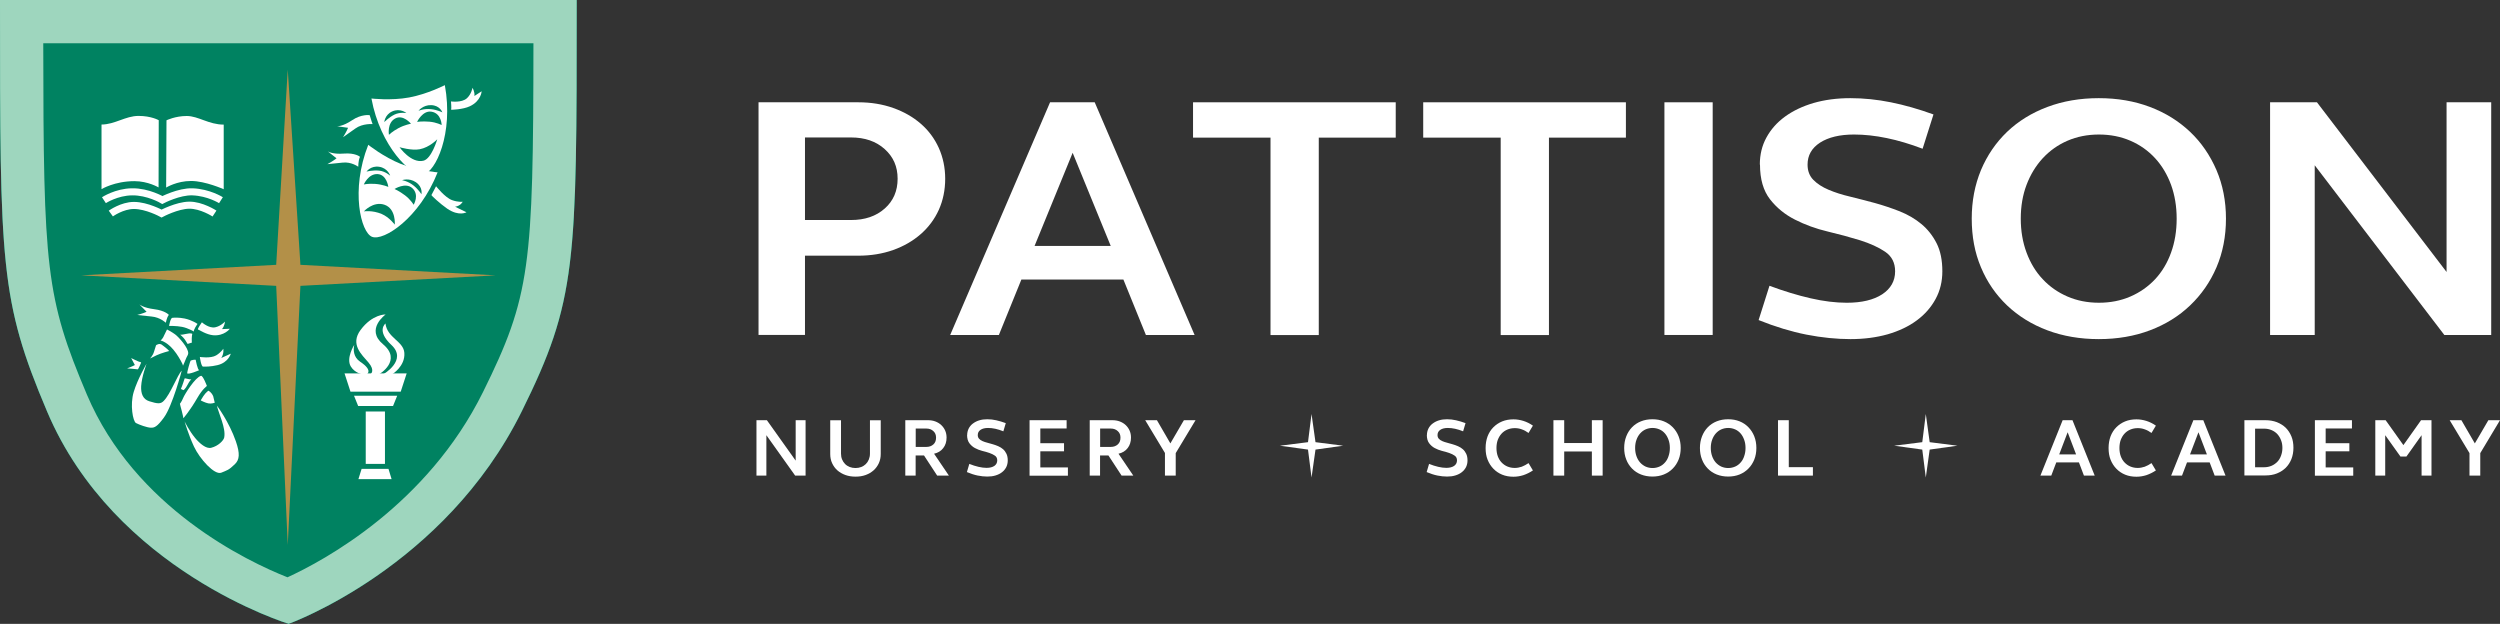 <?xml version="1.0" encoding="UTF-8"?>
<svg id="Layer_2" data-name="Layer 2" xmlns="http://www.w3.org/2000/svg" xmlns:xlink="http://www.w3.org/1999/xlink" viewBox="0 0 290.1 72.39">
  <rect x="0" y="0" width="290.1" height="72.39" fill="#333333" stroke="none"/>
  <defs>
    <style>
      .cls-1, .cls-2, .cls-3 {
        fill-rule: evenodd;
      }

      .cls-1, .cls-4 {
        fill: #fff;
      }

      .cls-5, .cls-6, .cls-2 {
        fill: #008261;
      }

      .cls-6 {
        clip-rule: evenodd;
      }

      .cls-3 {
        fill: #b39048;
      }

      .cls-7 {
        fill: none;
        stroke: #fff;
        stroke-miterlimit: 10;
        stroke-width: .82px;
      }

      .cls-8 {
        fill: #9ed6be;
      }

      .cls-9 {
        clip-path: url(#clippath);
      }
    </style>
    <clipPath id="clippath">
      <path class="cls-6" d="M33.5,72.39s-20.21-6.13-28.04-24.65C0,34.85,0,30.7,0,0h66.92c0,30.7,0,34.85-6.38,47.74-9,18.19-27.05,24.65-27.05,24.65h0Z"/>
    </clipPath>
  </defs>
  <g id="HERO">
    <g>
      <g>
        <path class="cls-2" d="M33.5,72.39s-20.21-6.13-28.04-24.65C0,34.85,0,30.7,0,0h66.92c0,30.7,0,34.85-6.38,47.74-9,18.19-27.05,24.65-27.05,24.65h0Z"/>
        <g class="cls-9">
          <path class="cls-5" d="M33.5,72.39s-20.21-6.13-28.04-24.65C0,34.85,0,30.7,0,0h66.92c0,30.7,0,34.85-6.38,47.74-9,18.19-27.05,24.65-27.05,24.65h0Z"/>
          <path class="cls-8" d="M33.63,77.68l-1.59-.48c-.92-.28-22.56-7.05-31.21-27.5C-5.02,35.87-5.02,31.09-5.02,0v-5.02h76.97V0c0,31.23,0,36.03-6.9,49.97-9.79,19.78-29.04,26.86-29.86,27.15l-1.56.56ZM5.02,5.02c.02,26.01.29,29.5,5.06,40.76,5.58,13.19,18.7,19.4,23.28,21.21,4.27-1.96,16.2-8.39,22.68-21.48,5.52-11.15,5.84-14.63,5.86-40.49H5.02Z"/>
        </g>
      </g>
      <g id="Shoes">
        <path class="cls-1" d="M19.25,37.46s-.66-.64-1.65-.73l-1.68-.18s.72-.19,1.09-.37c0,0-.84-.86-.84-.86,0,0,.44.4,1.73.56,1.23.15,1.71.65,1.69.66-.27.35-.33.9-.35.92h0Z"/>
        <path class="cls-1" d="M19.62,37.82s.15-.92.38-.94c.23-.02.71-.06,1.42.08.9.19,1.5.63,1.5.63,0,0-.55.77-.4.89.01.01-.71-.42-1.39-.55-.68-.13-1.5-.11-1.5-.11h0Z"/>
        <path class="cls-1" d="M20.89,38.83s.07.06.69-.08c.62-.15.74,0,.74,0,0,0-.05.06-.07.54-.01.35.02.46.02.46l-.5.16s-.13-.22-.32-.51c-.19-.28-.56-.58-.56-.58h0Z"/>
        <path class="cls-1" d="M18.85,40.06s.2.13.52.41c.19.17.26.26.26.26,0,0-.89.23-1.45.49-.55.26-.77.38-.77.38,0,0,.33-.34.46-.78l.22-.7s-.02-.09.27-.18c.29-.1.49.12.49.12h0Z"/>
        <path class="cls-1" d="M16.99,42.26s-.55,1.47-.61,2.56c-.04.82.19,1.51.94,1.74.96.3,1.32.34,1.68-.04.81-.83,1.58-3.01,2.09-3.51.01-.01-1.09,4.11-2.06,5.43-.8,1.1-1.12,1.21-1.55,1.19-.43-.02-1.32-.34-1.7-.54-.35-.18-.72-2.11-.26-3.62.46-1.51,1.47-3.23,1.47-3.23h0Z"/>
        <path class="cls-1" d="M18.97,39.07l.41-.84s.55.28.94.57c.4.29,1.57,1.58,1.52,2.21-.02.21-.15.33-.25.59-.08.22-.29.69-.35.83-.02-.17-.42-.89-.78-1.41-.94-1.36-1.83-1.51-1.83-1.51,0,0,.19-.14.35-.44h0ZM21.21,42.47l.02-.04s0,.04-.02.04h0Z"/>
        <path class="cls-1" d="M22.15,41.83c.38-.13.56-.08.56-.08,0,0,.21,1.19.41,1.2.02,0-1.29.57-1.4.36-.03-.06.34-1.45.42-1.48h0Z"/>
        <path class="cls-1" d="M23.3,46.47s-.03-.01.3-.51c.33-.49.59-.62.59-.62,0,0,.35.16.55.64l.18.75s-.38.15-.74.08c-.36-.07-.88-.34-.88-.34h0Z"/>
        <path class="cls-1" d="M21.3,45.27s-.33-.11-.3-.16c.18-.4.42-1.18.42-1.18,0,0-.04-.07.33.03.34.09.43.06.46.04-.04.04-.24.24-.44.64-.26.51-.47.63-.47.63h0ZM22.21,43.99s0,0,0,0h0Z"/>
        <path class="cls-1" d="M21.43,48.92s.5,1.03,1.21,1.9c.53.64,1.28,1.29,1.87,1.14.81-.2,1.44-.84,1.51-1.2.21-1.09-.65-2.78-.85-3.69,0-.02,1.42,1.89,2.2,4.14.5,1.45.42,2.13-.11,2.65-.73.71-.91.71-1.58.99-.78.32-2.51-1.61-3.17-3.03-.66-1.41-1.08-2.89-1.08-2.89h0Z"/>
        <path class="cls-1" d="M20.88,46.85s.18-.2.37-.66c.19-.46,1.4-2.4,2.07-2.58.23-.06.69,1.18.69,1.18,0,0-.52.35-1.12,1.4-.85,1.48-1.61,2.34-1.61,2.34,0,0-.1-.57-.2-.89-.1-.32-.2-.78-.2-.78h0Z"/>
        <path class="cls-1" d="M23.19,41.42s1.25.2,1.89-.18c.55-.33.83-.77.83-.77,0,0,.11.52-.23,1.07,0,0,1.1-.5,1.1-.5,0,0-.26,1.02-1.54,1.33-.77.19-1.47.18-1.68.17-.22,0-.37-1.09-.37-1.12h0Z"/>
        <path class="cls-1" d="M23.43,37.4s.8.73,1.54.58c.64-.13,1.14-.66,1.14-.66,0,0-.05.52-.35.87,0,0,.91-.04.91-.04,0,0-.65.87-1.95.75-.78-.08-1.53-.58-1.73-.66-.14-.05.42-.8.43-.83h0Z"/>
        <path class="cls-1" d="M16,42.86c-.07-.03-1.25-.11-1.25-.11,0,0,.57-.21.9-.39,0,0-.43-.81-.43-.81,0,0,.85.44,1.16.5.03,0-.35.82-.38.81h0Z"/>
      </g>
      <g id="Drama">
        <path class="cls-1" d="M41.57,19.35s-.79-.6-1.82-.48l-1.76.18s.71-.39,1.06-.68c0,0-1.02-.81-1.02-.81,0,0,.53.37,1.88.26,1.29-.1,1.87.36,1.86.38-.21.47-.19,1.12-.2,1.15h0Z"/>
        <path class="cls-1" d="M52.33,11.77s1.23.18,1.84-.36c.53-.47.66-1.22.66-1.22,0,0,.29.48.22.95,0,.01.84-.55.84-.55,0,0-.05,1.12-1.37,1.74-.79.38-2.18.42-2.17.4.05-.2-.01-.93-.02-.96h0Z"/>
        <path class="cls-1" d="M43.25,14.4s-1.17-.1-2.01.51l-1.43,1.01s.42-.67.58-1.09c0,0-1.28-.18-1.28-.18,0,0,.64.05,1.75-.7,1.06-.72,2.04-.6,2.04-.58.13.49.33,1.01.34,1.04h0Z"/>
        <path class="cls-1" d="M50.6,21.61s1.03,1.31,1.85,1.61c.71.26,1.24.19,1.24.19,0,0-.22.48-.88.58-.01,0,1.32.64,1.32.64,0,0-.86.52-2.24-.42-.83-.57-1.85-1.54-1.83-1.57.26-.47.52-1.01.54-1.03h0Z"/>
        <path class="cls-2" d="M42.71,11.63s2.26.27,4.38-.12c2.11-.39,4.14-1.43,4.14-1.43,1.03,5.62-1.08,10.11-2.51,10.37-1.36.25-4.99-3.24-6.01-8.83h0Z"/>
        <path class="cls-1" d="M43.1,11.43s2.26.27,4.38-.12c2.11-.39,4.14-1.43,4.14-1.43,1.03,5.62-1.08,10.11-2.51,10.37-1.36.25-4.99-3.24-6.01-8.83h0Z"/>
        <path class="cls-2" d="M45.13,15.64s-.23-1.36.71-1.88c.94-.53,1.85.6,1.85.6,0,0-.71.11-1.47.52-.74.4-1.09.77-1.09.77h0Z"/>
        <path class="cls-2" d="M48.4,14.14s.64-1.35,1.67-1.18c1.16.19,1.18,1.55,1.18,1.55,0,0-.6-.32-1.42-.39-.83-.07-1.42.02-1.42.02h0Z"/>
        <path class="cls-2" d="M44.59,14.18s.06-.86.92-1.25c.94-.42,1.65.19,1.65.19,0,0-.74-.14-1.39.18-.65.32-1.18.87-1.18.87h0Z"/>
        <path class="cls-2" d="M48.56,12.86s.52-.69,1.47-.66c1.03.03,1.3.84,1.3.84,0,0-.59-.3-1.31-.37-.86-.09-1.46.19-1.46.19h0Z"/>
        <path class="cls-2" d="M46.36,17.08s1.4.42,2.34.24c1.16-.22,2.04-1.16,2.04-1.16,0,0-.66,2.27-1.61,2.49-1.43.34-2.77-1.57-2.77-1.57h0Z"/>
        <path class="cls-1" d="M42.73,16.8s1.78,1.42,3.78,2.22c2,.79,4.27.98,4.27.98-2.1,5.31-6.26,8.01-7.61,7.48-1.29-.51-2.52-5.39-.44-10.67h0Z"/>
        <path class="cls-2" d="M42.21,21.42s.53-1.27,1.6-1.22c1.08.06,1.25,1.49,1.25,1.49,0,0-.66-.29-1.52-.35-.84-.06-1.33.07-1.33.07h0Z"/>
        <path class="cls-2" d="M45.78,21.93s1.26-.8,2.05-.11c.88.78.17,1.94.17,1.94,0,0-.34-.59-1-1.09-.66-.5-1.22-.74-1.22-.74h0Z"/>
        <path class="cls-2" d="M42.53,19.91s.5-.7,1.45-.56c1.02.14,1.3,1.04,1.3,1.04,0,0-.55-.51-1.28-.59-.72-.08-1.46.11-1.46.11h0Z"/>
        <path class="cls-2" d="M46.65,20.91s.81-.3,1.6.23c.86.58.65,1.4.65,1.4,0,0-.34-.56-.91-1.01-.68-.54-1.34-.62-1.34-.62h0Z"/>
        <path class="cls-2" d="M45.82,26.08s-.65-.88-1.53-1.25c-1.09-.46-2.07-.3-2.07-.3,0,0,1.08-1.2,2.37-.78,1.39.46,1.22,2.33,1.22,2.33h0Z"/>
      </g>
      <g id="Book">
        <path class="cls-1" d="M18.42,13.95l-.02,7.8s-1.21-.73-2.8-.73c-2.31,0-3.82.93-3.82.93v-7.5c1.53,0,2.79-1,4.29-1s2.35.5,2.35.5h0Z"/>
        <path class="cls-1" d="M19.28,21.76l.04-7.8s1.01-.5,2.35-.5,2.56,1,4.29,1v7.5s-2.14-.96-3.79-.96-2.88.76-2.88.76h0Z"/>
        <path class="cls-7" d="M12.06,23.23s1.45-.95,3.26-.97c1.87-.03,3.52.95,3.52.95,0,0,1.94-1.01,3.5-.95,1.88.07,3.3.97,3.3.97M12.86,24.78s1.3-.94,2.68-.94c1.49,0,3.21.94,3.21.94,0,0,1.79-.95,3.2-.97,1.43-.02,2.94.97,2.94.97"/>
      </g>
      <g id="Flame">
        <rect class="cls-4" x="42.44" y="47.75" width="2.23" height="6.08"/>
        <polygon class="cls-1" points="39.98 43.33 47.19 43.33 46.5 45.45 40.67 45.45 39.98 43.33 39.98 43.33"/>
        <path class="cls-1" d="M41.11,40.01c-.13.56-.11,1.44.69,1.97,1.53,1.02.77,1.44.77,1.44h-.57s-.82-.13-1.29-.89c-.59-.96.4-2.52.4-2.52h0Z"/>
        <path class="cls-1" d="M42.99,43.42s.59-.38-.22-1.34c-.81-.95-2.16-2.12-.93-3.79,1.38-1.86,2.91-1.8,2.91-1.8,0,0-2.39,1.71-.31,3.45,2.26,1.89-.42,3.47-.42,3.47h-1.04Z"/>
        <path class="cls-1" d="M44.73,37.54c.2,1.68,2.09,2.04,2.19,3.4.12,1.56-1.4,2.48-1.4,2.48h-1.03s2.82-1.62.94-3.38c-1.79-1.66-.7-2.5-.7-2.5h0Z"/>
        <polygon class="cls-1" points="41.08 45.92 46.09 45.92 45.61 47.11 41.56 47.11 41.08 45.92 41.08 45.92"/>
        <polygon class="cls-1" points="45.44 55.6 41.59 55.6 41.96 54.41 45.08 54.41 45.44 55.6 45.44 55.6"/>
      </g>
      <polygon class="cls-3" points="9.41 31.95 32.05 30.73 33.39 8.08 34.86 30.73 57.51 31.95 34.86 33.17 33.39 63.24 32.05 33.17 9.41 31.95 9.41 31.95"/>
    </g>
    <g id="Text">
      <g id="Pattison">
        <path class="cls-4" d="M88.01,11.87h11.59c1.46,0,2.81.22,4.05.66,1.24.44,2.3,1.05,3.2,1.83.9.78,1.59,1.71,2.09,2.81.49,1.1.74,2.29.74,3.58s-.25,2.51-.74,3.6c-.49,1.08-1.19,2.02-2.09,2.81-.9.79-1.97,1.41-3.2,1.85-1.24.44-2.59.66-4.05.66h-6.19v9.2h-5.39V11.87ZM93.41,25.53h5.35c1.6,0,2.9-.44,3.9-1.33,1-.88,1.5-2.04,1.5-3.46s-.5-2.54-1.5-3.44c-1-.9-2.3-1.35-3.9-1.35h-5.35v9.56Z"/>
        <path class="cls-4" d="M121.85,11.87h5.18l11.59,27h-5.65l-2.61-6.43h-11.84l-2.61,6.43h-5.65l11.59-27ZM120.04,28.54h8.85l-4.42-10.81-4.42,10.81Z"/>
        <path class="cls-4" d="M147.42,15.97h-8.98v-4.1h23.52v4.1h-8.93v22.91h-5.6V15.97Z"/>
        <path class="cls-4" d="M174.13,15.97h-8.98v-4.1h23.52v4.1h-8.93v22.91h-5.6V15.97Z"/>
        <path class="cls-4" d="M193.14,11.87h5.6v27h-5.6V11.87Z"/>
        <path class="cls-4" d="M204.21,19.1c0-1.15.25-2.2.76-3.13.51-.94,1.22-1.75,2.15-2.43.93-.68,2.04-1.21,3.33-1.59,1.29-.37,2.71-.56,4.26-.56s3.11.16,4.7.48c1.59.32,3.24.79,4.95,1.41l-1.26,3.98c-2.89-1.1-5.55-1.65-7.96-1.65-1.66,0-2.97.32-3.94.94-.97.63-1.45,1.48-1.45,2.55,0,.72.22,1.31.67,1.77.45.46,1.04.84,1.77,1.15.73.31,1.57.58,2.51.8.94.23,1.9.48,2.87.74.97.27,1.92.59,2.87.96.94.38,1.78.86,2.51,1.47.73.6,1.32,1.35,1.77,2.23.45.88.67,1.97.67,3.26,0,1.18-.26,2.25-.78,3.21-.52.96-1.25,1.8-2.19,2.49-.94.7-2.07,1.23-3.37,1.61-1.31.37-2.75.56-4.32.56s-3.33-.17-5.1-.52c-1.77-.35-3.62-.91-5.56-1.69l1.26-3.98c1.66.62,3.24,1.1,4.76,1.45,1.52.35,2.92.52,4.21.52,1.74,0,3.11-.33,4.11-.98,1-.66,1.5-1.55,1.5-2.67,0-.99-.39-1.75-1.16-2.27-.77-.52-1.74-.96-2.91-1.33-1.17-.36-2.42-.7-3.77-1.02-1.35-.32-2.61-.78-3.77-1.37-1.17-.59-2.14-1.38-2.91-2.37-.77-.99-1.16-2.33-1.16-4.02Z"/>
        <path class="cls-4" d="M228.8,25.37c0-2.04.36-3.91,1.07-5.63.72-1.71,1.73-3.19,3.03-4.44,1.31-1.25,2.87-2.21,4.68-2.89,1.81-.68,3.8-1.02,5.96-1.02s4.14.34,5.94,1.02c1.8.68,3.35,1.65,4.66,2.89s2.32,2.73,3.06,4.44c.73,1.71,1.1,3.59,1.1,5.63s-.37,3.95-1.1,5.65c-.73,1.7-1.75,3.17-3.06,4.42-1.31,1.25-2.86,2.21-4.66,2.89-1.8.68-3.78,1.02-5.94,1.02s-4.15-.34-5.96-1.02c-1.81-.68-3.37-1.65-4.68-2.89-1.31-1.25-2.32-2.72-3.03-4.42-.72-1.7-1.07-3.58-1.07-5.65ZM234.49,25.37c0,1.42.22,2.73.67,3.94.45,1.21,1.07,2.24,1.88,3.09.8.86,1.76,1.53,2.87,2.01,1.11.48,2.32.72,3.65.72s2.54-.24,3.65-.72c1.11-.48,2.06-1.15,2.87-2.01.8-.86,1.42-1.89,1.85-3.09.44-1.21.65-2.52.65-3.94s-.22-2.73-.65-3.92c-.44-1.19-1.05-2.22-1.85-3.09-.8-.87-1.76-1.55-2.87-2.03-1.11-.48-2.33-.72-3.65-.72s-2.54.24-3.65.72c-1.11.48-2.06,1.16-2.87,2.03-.8.87-1.43,1.9-1.88,3.09-.45,1.19-.67,2.5-.67,3.92Z"/>
        <path class="cls-4" d="M263.42,11.87h5.44l15.04,19.69V11.87h5.18v27h-5.44l-15.04-19.69v19.69h-5.18V11.87Z"/>
      </g>
      <g>
        <g id="Nursery">
          <path class="cls-4" d="M87.78,48.76h1.21l3.34,4.69v-4.69h1.15v6.43h-1.21l-3.34-4.69v4.69h-1.15v-6.43Z"/>
          <path class="cls-4" d="M102.2,52.68c0,.39-.07.74-.22,1.07-.15.32-.35.6-.61.83-.26.23-.57.41-.92.54-.36.13-.75.19-1.17.19s-.82-.06-1.18-.19c-.36-.13-.67-.31-.93-.54-.26-.23-.46-.51-.61-.83-.15-.32-.22-.68-.22-1.07v-3.91h1.25v3.87c0,.25.04.47.13.68.08.2.2.38.35.53.15.15.33.26.53.34.21.08.43.12.67.12s.47-.04.67-.12c.21-.08.38-.2.53-.34.15-.15.26-.32.35-.53.08-.2.13-.43.13-.68v-3.87h1.25v3.91Z"/>
          <path class="cls-4" d="M105.06,48.76h2.62c.32,0,.61.05.87.15.26.1.49.24.68.42.19.18.34.39.45.64.11.25.16.52.16.81,0,.48-.13.89-.39,1.22-.26.34-.62.55-1.06.65l1.72,2.54h-1.36l-1.53-2.34h-.97v2.34h-1.2v-6.43ZM106.26,51.86h1.24c.33,0,.6-.1.81-.29.21-.19.31-.45.31-.78s-.1-.57-.31-.76c-.21-.2-.48-.3-.81-.3h-1.24v2.12Z"/>
          <path class="cls-4" d="M112.23,50.49c0-.27.06-.52.17-.75.11-.22.27-.42.48-.58.21-.16.45-.29.74-.38.29-.09.6-.13.95-.13s.69.04,1.04.12c.35.08.72.19,1.1.33l-.28.95c-.64-.26-1.23-.39-1.77-.39-.37,0-.66.07-.88.22-.22.15-.32.35-.32.61,0,.17.05.31.15.42.1.11.23.2.39.27.16.07.35.14.56.19.21.05.42.11.64.18.22.06.43.14.64.23.21.09.4.21.56.35.16.14.29.32.39.53.1.21.15.47.15.77,0,.28-.06.54-.17.77-.12.23-.28.43-.49.59-.21.17-.46.29-.75.38-.29.09-.61.13-.96.13s-.74-.04-1.13-.12c-.39-.08-.81-.22-1.24-.4l.28-.95c.37.15.72.26,1.06.34.34.08.65.12.94.12.39,0,.69-.08.91-.23.22-.16.33-.37.33-.64,0-.24-.09-.42-.26-.54-.17-.12-.39-.23-.65-.32-.26-.09-.54-.17-.84-.24-.3-.08-.58-.19-.84-.33-.26-.14-.47-.33-.65-.57-.17-.23-.26-.55-.26-.96Z"/>
          <path class="cls-4" d="M119.47,48.76h4.3v.96h-3.05v1.71h2.75v.94h-2.75v1.87h3.2v.96h-4.45v-6.43Z"/>
          <path class="cls-4" d="M126.46,48.76h2.62c.32,0,.61.05.87.15.26.1.49.24.68.42.19.18.34.39.45.64.11.25.16.52.16.81,0,.48-.13.89-.39,1.22-.26.34-.62.55-1.06.65l1.72,2.54h-1.36l-1.53-2.34h-.97v2.34h-1.2v-6.43ZM127.66,51.86h1.24c.33,0,.6-.1.81-.29.21-.19.31-.45.31-.78s-.1-.57-.31-.76c-.21-.2-.48-.3-.81-.3h-1.24v2.12Z"/>
          <path class="cls-4" d="M135.19,52.58l-2.3-3.82h1.36l1.56,2.69,1.57-2.69h1.35l-2.3,3.82v2.61h-1.25v-2.61Z"/>
        </g>
        <polygon class="cls-1" points="148.52 51.72 151.78 51.31 152.19 48.04 152.65 51.31 155.86 51.72 152.65 52.17 152.19 55.41 151.78 52.17 148.52 51.72 148.52 51.72"/>
        <g id="School">
          <path class="cls-4" d="M165.58,50.49c0-.27.06-.52.17-.75.11-.22.27-.42.48-.58.21-.16.45-.29.74-.38.29-.09.6-.13.95-.13s.69.04,1.04.12c.35.08.72.19,1.1.33l-.28.95c-.64-.26-1.23-.39-1.77-.39-.37,0-.66.07-.88.22-.22.15-.32.35-.32.61,0,.17.05.31.15.42.1.11.23.2.39.27.16.07.35.14.56.19.21.05.42.11.64.18.22.06.43.14.64.23.21.09.4.21.56.35.16.14.29.32.39.53.1.21.15.47.15.77,0,.28-.06.54-.17.77-.12.23-.28.43-.49.59-.21.17-.46.29-.75.38-.29.09-.61.13-.96.13s-.74-.04-1.13-.12c-.39-.08-.81-.22-1.24-.4l.28-.95c.37.15.72.26,1.06.34.34.08.65.12.94.12.39,0,.69-.08.91-.23.22-.16.33-.37.33-.64,0-.24-.09-.42-.26-.54-.17-.12-.39-.23-.65-.32-.26-.09-.54-.17-.84-.24-.3-.08-.58-.19-.84-.33-.26-.14-.47-.33-.65-.57-.17-.23-.26-.55-.26-.96Z"/>
          <path class="cls-4" d="M172.39,51.98c0-.49.08-.94.23-1.35.16-.41.38-.76.67-1.05.29-.29.63-.52,1.02-.68.39-.16.83-.24,1.31-.24.38,0,.76.06,1.15.18.38.12.75.3,1.11.55l-.51.85c-.26-.19-.52-.33-.79-.42-.26-.1-.53-.14-.81-.14-.31,0-.6.06-.86.17-.26.11-.49.27-.67.47-.19.2-.33.45-.44.73-.1.28-.15.6-.15.94s.05.66.15.94c.1.28.25.53.44.73.19.2.41.36.67.47.26.11.55.17.86.17.27,0,.54-.05.81-.14.26-.1.52-.24.79-.42l.51.85c-.36.24-.73.42-1.11.55-.38.12-.77.18-1.15.18-.48,0-.92-.08-1.31-.24-.39-.16-.73-.39-1.02-.69-.29-.3-.51-.65-.67-1.05-.16-.4-.23-.85-.23-1.34Z"/>
          <path class="cls-4" d="M180.26,48.76h1.25v2.65h3.21v-2.65h1.25v6.43h-1.25v-2.8h-3.21v2.8h-1.25v-6.43Z"/>
          <path class="cls-4" d="M188.47,51.98c0-.48.08-.93.24-1.34.16-.41.38-.76.67-1.06.29-.3.64-.53,1.04-.69.4-.16.84-.24,1.33-.24s.92.08,1.32.24c.4.16.74.39,1.04.69.29.3.52.65.68,1.06.16.41.24.85.24,1.34s-.08.94-.24,1.34c-.16.4-.39.76-.68,1.05-.29.3-.64.53-1.04.69-.4.16-.84.24-1.32.24s-.92-.08-1.33-.24c-.4-.16-.75-.39-1.04-.69-.29-.3-.52-.65-.67-1.05-.16-.4-.24-.85-.24-1.34ZM189.74,51.98c0,.34.05.65.15.94.1.29.24.53.42.74.18.2.39.36.64.48.25.11.52.17.81.17s.56-.06.81-.17c.25-.11.46-.27.64-.48.18-.2.32-.45.41-.74.1-.29.15-.6.15-.94s-.05-.65-.15-.93c-.1-.28-.23-.53-.41-.74-.18-.21-.39-.37-.64-.48-.25-.11-.52-.17-.81-.17s-.56.06-.81.17c-.25.11-.46.28-.64.48-.18.21-.32.45-.42.74-.1.28-.15.59-.15.93Z"/>
          <path class="cls-4" d="M197.26,51.98c0-.48.08-.93.24-1.34.16-.41.38-.76.67-1.06.29-.3.64-.53,1.04-.69.4-.16.84-.24,1.33-.24s.92.08,1.32.24c.4.16.74.39,1.03.69.29.3.52.65.68,1.06.16.41.24.85.24,1.34s-.08.94-.24,1.34c-.16.4-.39.76-.68,1.05-.29.3-.64.53-1.03.69-.4.16-.84.24-1.32.24s-.92-.08-1.33-.24c-.4-.16-.75-.39-1.04-.69-.29-.3-.52-.65-.67-1.05-.16-.4-.24-.85-.24-1.34ZM198.52,51.98c0,.34.05.65.15.94.1.29.24.53.42.74.18.2.39.36.64.48.25.11.52.17.81.17s.56-.06.81-.17c.25-.11.46-.27.64-.48.18-.2.32-.45.41-.74.1-.29.15-.6.15-.94s-.05-.65-.15-.93c-.1-.28-.23-.53-.41-.74-.18-.21-.39-.37-.64-.48-.25-.11-.52-.17-.81-.17s-.56.06-.81.17c-.25.11-.46.28-.64.48-.18.21-.32.45-.42.74-.1.28-.15.59-.15.93Z"/>
          <path class="cls-4" d="M206.32,48.76h1.25v5.45h2.8v.98h-4.05v-6.43Z"/>
        </g>
        <polygon class="cls-1" points="219.8 51.72 223.06 51.31 223.47 48.04 223.92 51.31 227.14 51.72 223.92 52.17 223.47 55.41 223.06 52.17 219.8 51.72 219.8 51.72"/>
        <g id="Academy">
          <path class="cls-4" d="M239.34,48.76h1.15l2.58,6.43h-1.25l-.58-1.53h-2.63l-.58,1.53h-1.26l2.58-6.43ZM238.94,52.73h1.97l-.98-2.57-.98,2.57Z"/>
          <path class="cls-4" d="M244.68,51.98c0-.49.08-.94.23-1.35.16-.41.38-.76.67-1.05.29-.29.63-.52,1.02-.68.39-.16.83-.24,1.31-.24.38,0,.76.06,1.15.18.38.12.75.3,1.11.55l-.51.85c-.26-.19-.52-.33-.79-.42-.26-.1-.53-.14-.81-.14-.31,0-.6.06-.86.17-.26.11-.49.27-.67.47-.19.2-.33.45-.44.73-.1.28-.15.6-.15.94s.05.66.15.94c.1.28.25.53.44.73.19.2.41.36.67.47.26.11.55.17.86.17.27,0,.54-.05.81-.14.26-.1.53-.24.79-.42l.51.85c-.36.24-.73.42-1.11.55-.38.12-.77.18-1.15.18-.48,0-.92-.08-1.31-.24-.39-.16-.73-.39-1.02-.69-.29-.3-.51-.65-.67-1.05-.16-.4-.23-.85-.23-1.34Z"/>
          <path class="cls-4" d="M254.52,48.76h1.15l2.58,6.43h-1.26l-.58-1.53h-2.63l-.58,1.53h-1.26l2.58-6.43ZM254.12,52.73h1.97l-.98-2.57-.98,2.57Z"/>
          <path class="cls-4" d="M260.44,48.76h2.45c.48,0,.92.08,1.32.23.4.16.74.37,1.03.65.28.28.5.62.66,1.01.16.39.23.83.23,1.31s-.08.91-.23,1.3c-.16.4-.38.74-.66,1.02-.29.28-.63.5-1.03.66-.4.16-.84.23-1.32.23h-2.45v-6.43ZM264.85,51.98c0-.33-.05-.63-.16-.9-.1-.27-.25-.51-.43-.71-.19-.2-.41-.35-.67-.46-.26-.11-.55-.17-.86-.17h-1.05v4.48h1.05c.31,0,.6-.06.86-.17.26-.11.48-.27.67-.46.19-.2.33-.43.43-.71.1-.27.16-.57.16-.9Z"/>
          <path class="cls-4" d="M268.62,48.76h4.3v.96h-3.05v1.71h2.75v.94h-2.75v1.87h3.2v.96h-4.45v-6.43Z"/>
          <path class="cls-4" d="M275.62,48.76h1.21l2.06,2.89,2.05-2.89h1.21v6.43h-1.15v-4.69l-1.76,2.48h-.69l-1.77-2.48v4.69h-1.15v-6.43Z"/>
          <path class="cls-4" d="M286.56,52.58l-2.3-3.82h1.36l1.56,2.69,1.57-2.69h1.35l-2.29,3.82v2.61h-1.25v-2.61Z"/>
        </g>
      </g>
    </g>
  </g>
</svg>